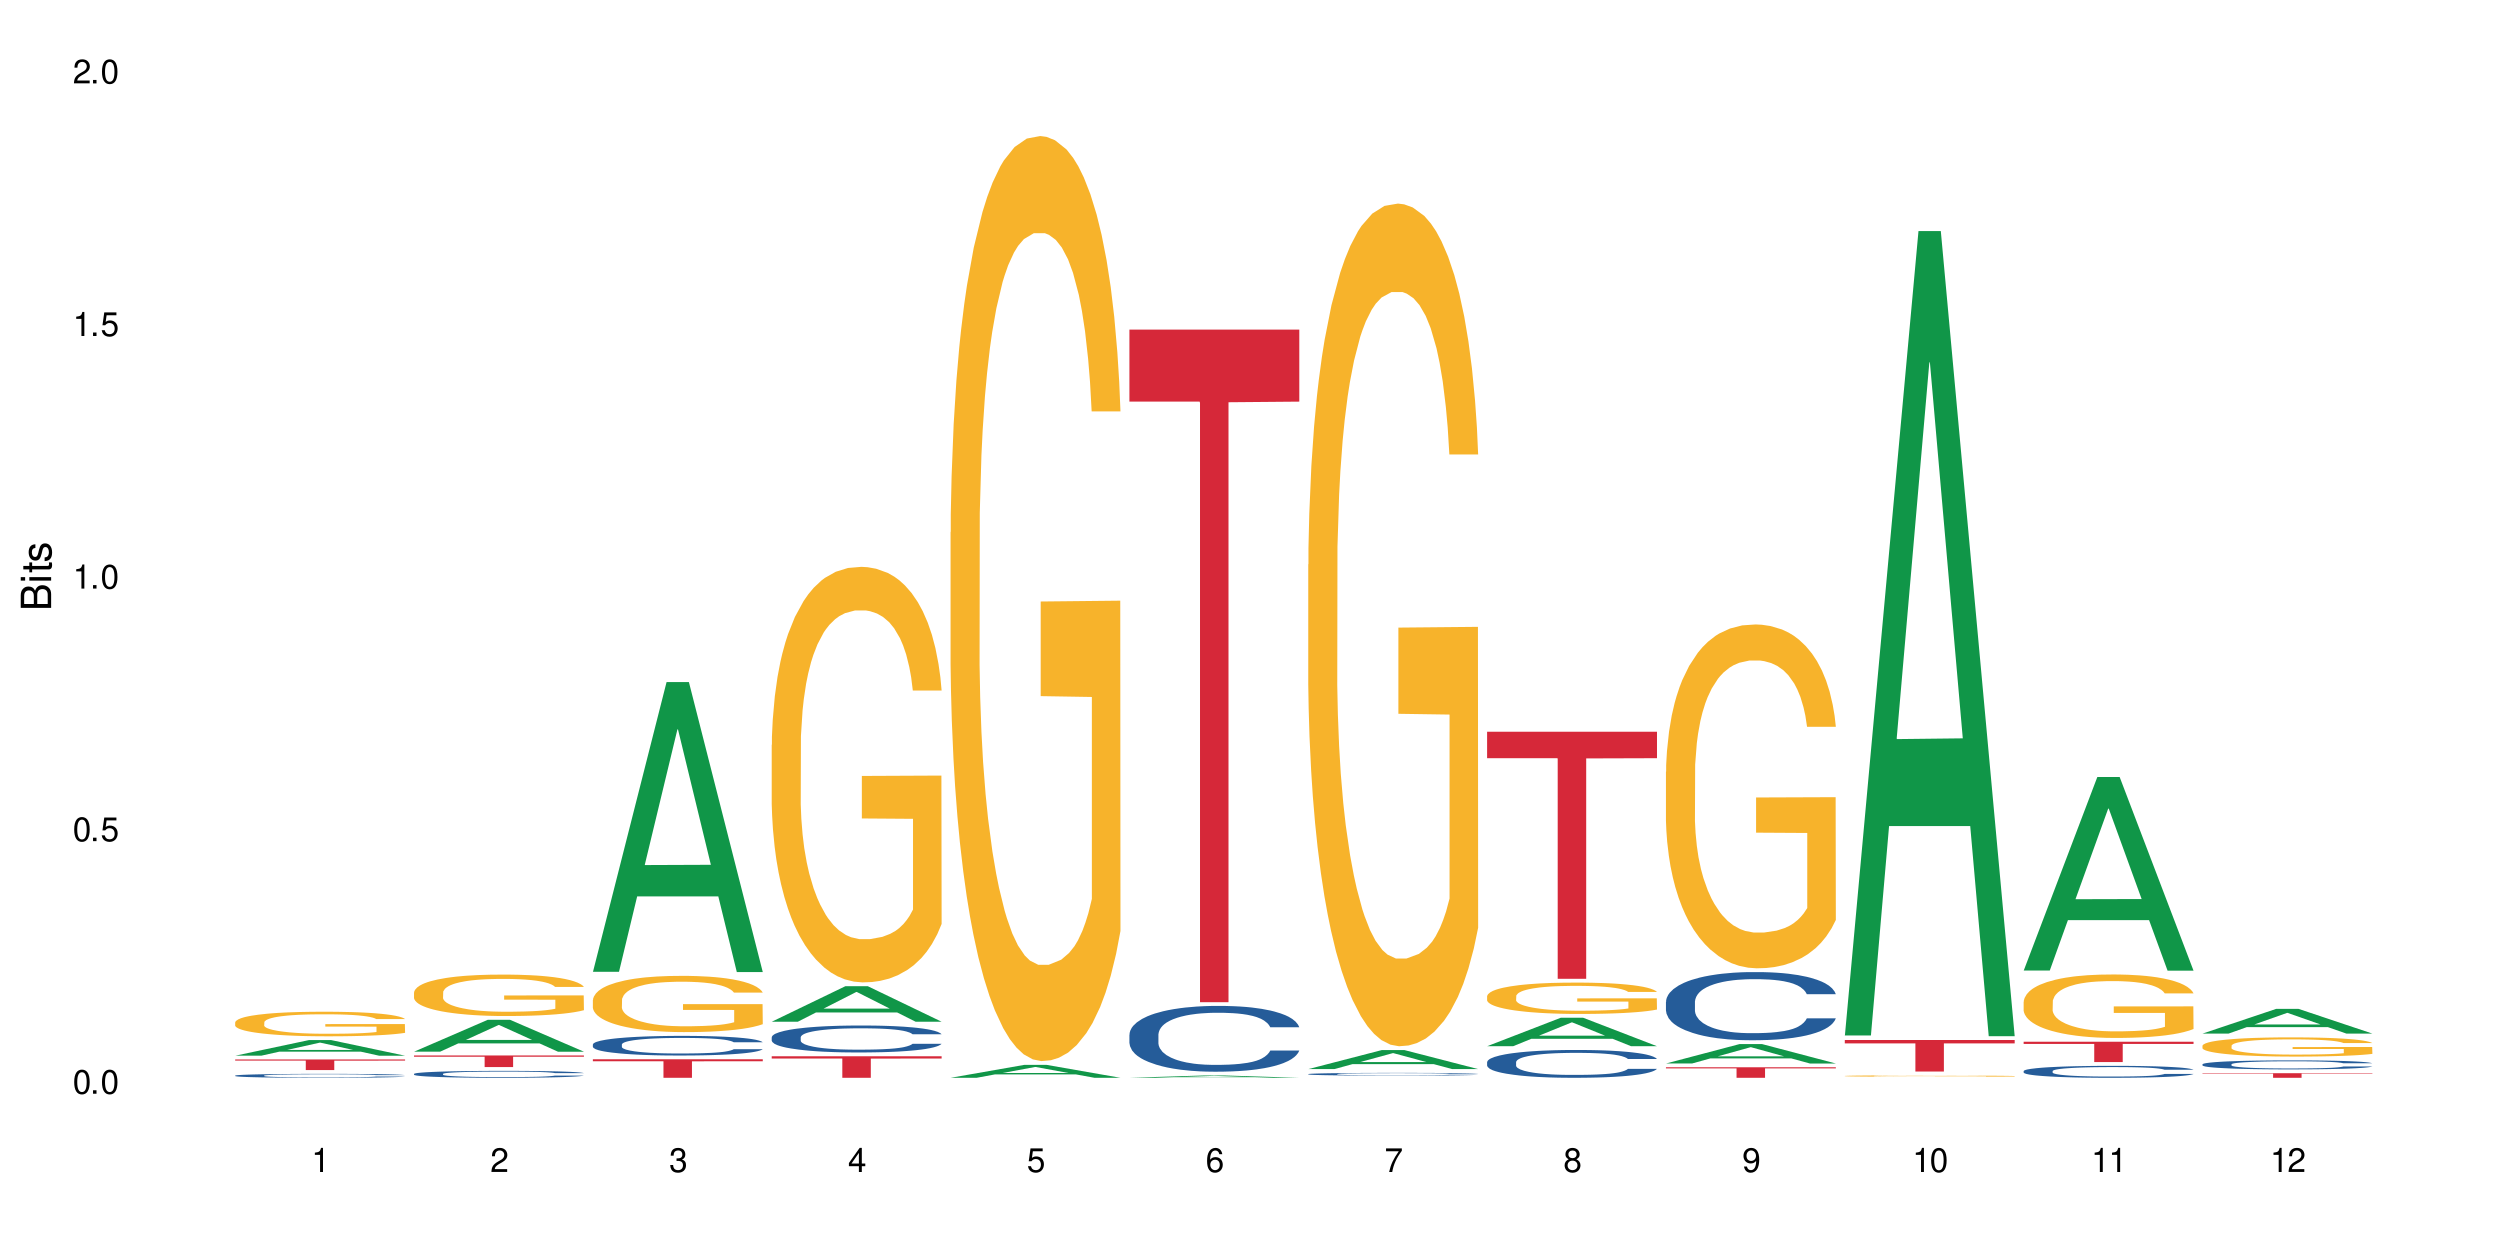 <?xml version="1.0" encoding="UTF-8"?>
<svg xmlns="http://www.w3.org/2000/svg" xmlns:xlink="http://www.w3.org/1999/xlink" width="720" height="360" viewBox="0 0 720 360">
<defs>
<g>
<g id="glyph-0-0">
</g>
<g id="glyph-0-1">
<path d="M 2.641 -6.938 C 2 -6.938 1.422 -6.656 1.078 -6.172 C 0.641 -5.562 0.406 -4.641 0.406 -3.359 C 0.406 -1.016 1.188 0.219 2.641 0.219 C 4.078 0.219 4.859 -1.016 4.859 -3.297 C 4.859 -4.641 4.656 -5.547 4.203 -6.172 C 3.844 -6.656 3.281 -6.938 2.641 -6.938 Z M 2.641 -6.188 C 3.547 -6.188 4 -5.25 4 -3.375 C 4 -1.406 3.562 -0.484 2.625 -0.484 C 1.734 -0.484 1.281 -1.438 1.281 -3.344 C 1.281 -5.25 1.734 -6.188 2.641 -6.188 Z M 2.641 -6.188 "/>
</g>
<g id="glyph-0-2">
<path d="M 1.828 -1 L 0.828 -1 L 0.828 0 L 1.828 0 Z M 1.828 -1 "/>
</g>
<g id="glyph-0-3">
<path d="M 4.562 -6.797 L 1.062 -6.797 L 0.547 -3.094 L 1.328 -3.094 C 1.719 -3.562 2.047 -3.734 2.578 -3.734 C 3.484 -3.734 4.062 -3.109 4.062 -2.094 C 4.062 -1.125 3.484 -0.531 2.578 -0.531 C 1.828 -0.531 1.375 -0.906 1.188 -1.672 L 0.328 -1.672 C 0.453 -1.109 0.547 -0.844 0.75 -0.594 C 1.125 -0.078 1.828 0.219 2.594 0.219 C 3.969 0.219 4.922 -0.781 4.922 -2.219 C 4.922 -3.562 4.031 -4.484 2.719 -4.484 C 2.25 -4.484 1.859 -4.359 1.469 -4.062 L 1.734 -5.969 L 4.562 -5.969 Z M 4.562 -6.797 "/>
</g>
<g id="glyph-0-4">
<path d="M 2.484 -4.938 L 2.484 0 L 3.328 0 L 3.328 -6.938 L 2.766 -6.938 C 2.469 -5.875 2.281 -5.734 0.984 -5.562 L 0.984 -4.938 Z M 2.484 -4.938 "/>
</g>
<g id="glyph-0-5">
<path d="M 4.859 -0.828 L 1.281 -0.828 C 1.359 -1.406 1.672 -1.781 2.5 -2.281 L 3.469 -2.828 C 4.406 -3.344 4.906 -4.062 4.906 -4.906 C 4.906 -5.484 4.672 -6.031 4.266 -6.406 C 3.859 -6.766 3.375 -6.938 2.719 -6.938 C 1.859 -6.938 1.219 -6.625 0.844 -6.031 C 0.609 -5.672 0.5 -5.234 0.484 -4.531 L 1.328 -4.531 C 1.359 -5.016 1.406 -5.281 1.531 -5.516 C 1.75 -5.938 2.188 -6.203 2.703 -6.203 C 3.469 -6.203 4.031 -5.641 4.031 -4.891 C 4.031 -4.344 3.719 -3.859 3.125 -3.516 L 2.234 -3 C 0.812 -2.172 0.406 -1.531 0.328 -0.016 L 4.859 -0.016 Z M 4.859 -0.828 "/>
</g>
<g id="glyph-0-6">
<path d="M 2.125 -3.188 L 2.578 -3.188 C 3.5 -3.188 3.984 -2.766 3.984 -1.922 C 3.984 -1.062 3.469 -0.531 2.594 -0.531 C 1.656 -0.531 1.203 -1 1.156 -2.016 L 0.312 -2.016 C 0.344 -1.453 0.438 -1.094 0.609 -0.781 C 0.953 -0.109 1.625 0.219 2.547 0.219 C 3.953 0.219 4.859 -0.625 4.859 -1.938 C 4.859 -2.828 4.516 -3.297 3.703 -3.594 C 4.344 -3.844 4.656 -4.328 4.656 -5.031 C 4.656 -6.219 3.875 -6.938 2.578 -6.938 C 1.203 -6.938 0.484 -6.172 0.453 -4.703 L 1.297 -4.703 C 1.312 -5.125 1.344 -5.359 1.453 -5.578 C 1.641 -5.969 2.062 -6.203 2.594 -6.203 C 3.344 -6.203 3.797 -5.75 3.797 -5 C 3.797 -4.516 3.609 -4.219 3.25 -4.047 C 3.016 -3.953 2.703 -3.922 2.125 -3.906 Z M 2.125 -3.188 "/>
</g>
<g id="glyph-0-7">
<path d="M 3.141 -1.672 L 3.141 0 L 3.984 0 L 3.984 -1.672 L 4.984 -1.672 L 4.984 -2.438 L 3.984 -2.438 L 3.984 -6.938 L 3.359 -6.938 L 0.266 -2.578 L 0.266 -1.672 Z M 3.141 -2.438 L 1 -2.438 L 3.141 -5.5 Z M 3.141 -2.438 "/>
</g>
<g id="glyph-0-8">
<path d="M 4.781 -5.125 C 4.609 -6.266 3.891 -6.938 2.844 -6.938 C 2.094 -6.938 1.422 -6.578 1.031 -5.953 C 0.594 -5.266 0.406 -4.422 0.406 -3.172 C 0.406 -2 0.578 -1.25 0.984 -0.641 C 1.359 -0.078 1.953 0.219 2.703 0.219 C 3.984 0.219 4.922 -0.75 4.922 -2.094 C 4.922 -3.375 4.062 -4.281 2.844 -4.281 C 2.172 -4.281 1.641 -4.031 1.281 -3.516 C 1.281 -5.234 1.828 -6.188 2.797 -6.188 C 3.391 -6.188 3.797 -5.797 3.938 -5.125 Z M 2.734 -3.531 C 3.547 -3.531 4.062 -2.953 4.062 -2.031 C 4.062 -1.156 3.484 -0.531 2.703 -0.531 C 1.922 -0.531 1.328 -1.188 1.328 -2.078 C 1.328 -2.938 1.906 -3.531 2.734 -3.531 Z M 2.734 -3.531 "/>
</g>
<g id="glyph-0-9">
<path d="M 4.984 -6.797 L 0.438 -6.797 L 0.438 -5.969 L 4.109 -5.969 C 2.5 -3.656 1.828 -2.234 1.328 0 L 2.219 0 C 2.594 -2.172 3.453 -4.047 4.984 -6.094 Z M 4.984 -6.797 "/>
</g>
<g id="glyph-0-10">
<path d="M 3.75 -3.656 C 4.469 -4.094 4.688 -4.438 4.688 -5.078 C 4.688 -6.172 3.844 -6.938 2.641 -6.938 C 1.438 -6.938 0.594 -6.172 0.594 -5.094 C 0.594 -4.438 0.812 -4.094 1.516 -3.656 C 0.734 -3.266 0.359 -2.703 0.359 -1.922 C 0.359 -0.656 1.281 0.219 2.641 0.219 C 3.984 0.219 4.922 -0.656 4.922 -1.922 C 4.922 -2.703 4.531 -3.266 3.75 -3.656 Z M 2.641 -6.188 C 3.359 -6.188 3.812 -5.75 3.812 -5.062 C 3.812 -4.406 3.344 -3.984 2.641 -3.984 C 1.922 -3.984 1.453 -4.406 1.453 -5.078 C 1.453 -5.75 1.922 -6.188 2.641 -6.188 Z M 2.641 -3.266 C 3.484 -3.266 4.062 -2.719 4.062 -1.906 C 4.062 -1.078 3.484 -0.531 2.625 -0.531 C 1.797 -0.531 1.219 -1.094 1.219 -1.906 C 1.219 -2.719 1.781 -3.266 2.641 -3.266 Z M 2.641 -3.266 "/>
</g>
<g id="glyph-0-11">
<path d="M 0.516 -1.578 C 0.672 -0.453 1.406 0.219 2.438 0.219 C 3.188 0.219 3.859 -0.141 4.266 -0.766 C 4.688 -1.453 4.891 -2.297 4.891 -3.547 C 4.891 -4.719 4.703 -5.453 4.312 -6.078 C 3.938 -6.641 3.344 -6.938 2.594 -6.938 C 1.297 -6.938 0.359 -5.969 0.359 -4.625 C 0.359 -3.344 1.234 -2.453 2.453 -2.453 C 3.094 -2.453 3.578 -2.672 4.016 -3.203 C 4 -1.484 3.469 -0.531 2.5 -0.531 C 1.906 -0.531 1.484 -0.906 1.359 -1.578 Z M 2.578 -6.203 C 3.375 -6.203 3.969 -5.531 3.969 -4.641 C 3.969 -3.797 3.391 -3.188 2.547 -3.188 C 1.734 -3.188 1.234 -3.766 1.234 -4.688 C 1.234 -5.562 1.797 -6.203 2.578 -6.203 Z M 2.578 -6.203 "/>
</g>
<g id="glyph-1-0">
</g>
<g id="glyph-1-1">
<path d="M 0 -0.953 L 0 -4.891 C 0 -5.719 -0.234 -6.344 -0.734 -6.797 C -1.188 -7.234 -1.812 -7.469 -2.5 -7.469 C -3.547 -7.469 -4.188 -7 -4.625 -5.875 C -4.984 -6.688 -5.625 -7.094 -6.531 -7.094 C -7.172 -7.094 -7.734 -6.859 -8.141 -6.391 C -8.562 -5.922 -8.75 -5.344 -8.75 -4.5 L -8.75 -0.953 Z M -4.984 -2.062 L -7.766 -2.062 L -7.766 -4.219 C -7.766 -4.844 -7.688 -5.203 -7.453 -5.5 C -7.219 -5.812 -6.859 -5.969 -6.375 -5.969 C -5.891 -5.969 -5.531 -5.812 -5.297 -5.5 C -5.062 -5.203 -4.984 -4.844 -4.984 -4.219 Z M -0.984 -2.062 L -4 -2.062 L -4 -4.781 C -4 -5.766 -3.438 -6.359 -2.484 -6.359 C -1.547 -6.359 -0.984 -5.766 -0.984 -4.781 Z M -0.984 -2.062 "/>
</g>
<g id="glyph-1-2">
<path d="M -6.281 -1.797 L -6.281 -0.797 L 0 -0.797 L 0 -1.797 Z M -8.75 -1.797 L -8.75 -0.797 L -7.484 -0.797 L -7.484 -1.797 Z M -8.75 -1.797 "/>
</g>
<g id="glyph-1-3">
<path d="M -6.281 -3.047 L -6.281 -2.016 L -8.016 -2.016 L -8.016 -1.016 L -6.281 -1.016 L -6.281 -0.172 L -5.469 -0.172 L -5.469 -1.016 L -0.719 -1.016 C -0.078 -1.016 0.281 -1.453 0.281 -2.234 C 0.281 -2.5 0.25 -2.719 0.188 -3.047 L -0.641 -3.047 C -0.609 -2.906 -0.594 -2.766 -0.594 -2.562 C -0.594 -2.141 -0.719 -2.016 -1.156 -2.016 L -5.469 -2.016 L -5.469 -3.047 Z M -6.281 -3.047 "/>
</g>
<g id="glyph-1-4">
<path d="M -4.531 -5.25 C -5.766 -5.25 -6.469 -4.422 -6.469 -2.969 C -6.469 -1.516 -5.719 -0.562 -4.547 -0.562 C -3.562 -0.562 -3.094 -1.062 -2.734 -2.562 L -2.516 -3.484 C -2.344 -4.188 -2.094 -4.469 -1.641 -4.469 C -1.047 -4.469 -0.641 -3.875 -0.641 -3 C -0.641 -2.453 -0.797 -2 -1.062 -1.75 C -1.25 -1.594 -1.422 -1.531 -1.875 -1.469 L -1.875 -0.406 C -0.422 -0.453 0.281 -1.266 0.281 -2.922 C 0.281 -4.5 -0.5 -5.516 -1.719 -5.516 C -2.656 -5.516 -3.172 -4.984 -3.469 -3.734 L -3.703 -2.766 C -3.891 -1.953 -4.156 -1.609 -4.594 -1.609 C -5.188 -1.609 -5.547 -2.125 -5.547 -2.938 C -5.547 -3.75 -5.203 -4.172 -4.531 -4.203 Z M -4.531 -5.25 "/>
</g>
</g>
</defs>
<rect x="-72" y="-36" width="864" height="432" fill="rgb(100%, 100%, 100%)" fill-opacity="1"/>
<path fill-rule="nonzero" fill="rgb(6.275%, 58.824%, 28.235%)" fill-opacity="1" d="M 67.73 304.039 L 67.785 304.035 L 88.957 299.547 L 95.387 299.547 L 116.664 304.047 L 109.188 304.047 L 103.855 302.871 L 80.488 302.871 L 75.258 304.039 L 67.73 304.039 L 82.734 302.387 L 101.711 302.383 L 92.25 300.281 L 92.145 300.277 L 92.039 300.293 L 82.684 302.383 L 82.734 302.387 Z M 67.73 304.039 "/>
<path fill-rule="nonzero" fill="rgb(14.51%, 36.078%, 60%)" fill-opacity="1" d="M 67.73 309.766 L 67.789 309.766 L 67.789 309.738 L 67.969 309.699 L 68.387 309.652 L 68.805 309.617 L 69.879 309.555 L 71.371 309.496 L 72.922 309.449 L 74.055 309.422 L 75.07 309.402 L 77.398 309.363 L 78.891 309.344 L 80.5 309.328 L 82.469 309.309 L 83.902 309.301 L 87.125 309.281 L 89.512 309.273 L 95.359 309.273 L 97.746 309.277 L 99.477 309.281 L 101.387 309.289 L 102.996 309.301 L 105.801 309.32 L 108.309 309.352 L 109.441 309.367 L 111.234 309.398 L 112.605 309.43 L 113.559 309.457 L 114.633 309.496 L 115.59 309.543 L 116.305 309.598 L 116.664 309.641 L 108.309 309.641 L 107.891 309.598 L 107.414 309.566 L 106.52 309.523 L 105.625 309.496 L 104.371 309.465 L 103.238 309.445 L 101.684 309.426 L 100.312 309.414 L 98.879 309.402 L 97.508 309.398 L 94.883 309.391 L 90.707 309.391 L 88.379 309.402 L 87.125 309.406 L 85.336 309.422 L 84.082 309.438 L 82.59 309.457 L 81.574 309.473 L 80.32 309.5 L 79.426 309.523 L 78.414 309.559 L 77.816 309.586 L 77.277 309.613 L 76.801 309.648 L 76.441 309.684 L 76.203 309.723 L 76.086 309.762 L 76.086 309.922 L 76.203 309.957 L 76.504 310.004 L 77.277 310.066 L 78.414 310.121 L 79.727 310.164 L 80.977 310.195 L 81.695 310.211 L 82.648 310.227 L 84.141 310.246 L 86.289 310.27 L 87.543 310.277 L 89.453 310.285 L 91.422 310.289 L 94.047 310.289 L 96.375 310.285 L 97.926 310.281 L 99.535 310.27 L 101.746 310.254 L 103.117 310.238 L 104.312 310.219 L 105.207 310.199 L 105.801 310.18 L 106.699 310.148 L 107.414 310.113 L 107.949 310.078 L 108.309 310.043 L 116.664 310.043 L 116.305 310.082 L 115.77 310.125 L 115.23 310.152 L 114.395 310.191 L 113.441 310.223 L 112.066 310.258 L 110.934 310.281 L 109.441 310.309 L 108.07 310.328 L 106.578 310.348 L 104.371 310.367 L 102.938 310.379 L 101.387 310.387 L 99.535 310.395 L 97.211 310.402 L 94.703 310.406 L 89.871 310.406 L 88.02 310.402 L 85.574 310.391 L 82.531 310.371 L 80.32 310.352 L 78.59 310.332 L 77.102 310.312 L 75.43 310.285 L 73.281 310.238 L 71.969 310.203 L 71.074 310.176 L 70.059 310.133 L 69.344 310.098 L 68.508 310.039 L 67.91 309.965 L 67.73 309.91 Z M 67.73 309.766 "/>
<path fill-rule="nonzero" fill="rgb(96.863%, 70.196%, 16.863%)" fill-opacity="1" d="M 67.73 294.41 L 67.789 294.402 L 67.789 294.273 L 68.031 293.984 L 68.625 293.582 L 69.402 293.25 L 70.238 292.992 L 70.773 292.855 L 71.668 292.664 L 72.445 292.52 L 74.414 292.23 L 76.922 291.957 L 78.293 291.84 L 79.844 291.73 L 82.051 291.609 L 83.066 291.562 L 86.172 291.461 L 89.691 291.395 L 93.57 291.375 L 95.359 291.383 L 97.805 291.41 L 101.148 291.48 L 103.059 291.543 L 104.551 291.609 L 106.102 291.691 L 108.012 291.82 L 109.801 291.977 L 111.234 292.133 L 112.664 292.328 L 113.859 292.535 L 114.871 292.762 L 115.77 293.031 L 116.305 293.258 L 116.664 293.484 L 108.367 293.484 L 107.891 293.258 L 107.355 293.082 L 106.461 292.871 L 105.562 292.715 L 104.668 292.594 L 102.996 292.422 L 101.566 292.32 L 99.777 292.23 L 98.047 292.172 L 96.074 292.133 L 94.883 292.121 L 91.719 292.121 L 88.855 292.164 L 87.184 292.219 L 85.992 292.27 L 84.32 292.367 L 83.305 292.441 L 82.707 292.496 L 80.918 292.695 L 79.727 292.875 L 79.07 293 L 78.234 293.195 L 77.637 293.367 L 76.98 293.629 L 76.621 293.82 L 76.145 294.262 L 76.086 295.426 L 76.266 295.672 L 76.621 295.938 L 77.102 296.168 L 77.816 296.414 L 78.531 296.602 L 79.785 296.855 L 80.859 297.023 L 81.695 297.133 L 83.305 297.309 L 83.961 297.367 L 85.512 297.48 L 87.125 297.574 L 89.094 297.648 L 90.586 297.688 L 92.973 297.723 L 96.016 297.723 L 99.598 297.684 L 101.863 297.633 L 103.414 297.578 L 104.43 297.535 L 105.684 297.461 L 106.578 297.398 L 107.414 297.328 L 108.43 297.219 L 108.43 295.672 L 93.688 295.664 L 93.688 294.941 L 116.602 294.934 L 116.664 297.461 L 115.41 297.637 L 113.859 297.805 L 112.367 297.934 L 110.816 298.047 L 108.605 298.168 L 106.816 298.246 L 104.07 298.336 L 101.566 298.395 L 98.941 298.434 L 96.613 298.453 L 93.867 298.457 L 91.422 298.445 L 88.797 298.406 L 86.707 298.355 L 84.797 298.289 L 82.887 298.207 L 80.5 298.07 L 78.949 297.961 L 77.34 297.824 L 75.727 297.664 L 74.297 297.488 L 73.34 297.352 L 72.387 297.199 L 71.371 297.004 L 70.418 296.785 L 69.699 296.582 L 69.043 296.355 L 68.566 296.145 L 68.09 295.852 L 67.852 295.621 L 67.73 295.418 Z M 67.73 294.41 "/>
<path fill-rule="nonzero" fill="rgb(83.922%, 15.686%, 22.353%)" fill-opacity="1" d="M 67.73 305.133 L 116.664 305.133 L 116.664 305.461 L 96.27 305.465 L 96.27 308.184 L 88.066 308.184 L 88.066 305.465 L 87.945 305.461 L 67.73 305.461 Z M 67.73 305.133 "/>
<path fill-rule="nonzero" fill="rgb(6.275%, 58.824%, 28.235%)" fill-opacity="1" d="M 119.238 302.883 L 119.289 302.871 L 140.465 293.707 L 146.895 293.707 L 168.172 302.891 L 160.695 302.891 L 155.363 300.492 L 131.996 300.492 L 126.766 302.883 L 119.238 302.883 L 134.242 299.5 L 153.219 299.492 L 143.758 295.207 L 143.652 295.199 L 143.547 295.223 L 134.191 299.492 L 134.242 299.5 Z M 119.238 302.883 "/>
<path fill-rule="nonzero" fill="rgb(14.51%, 36.078%, 60%)" fill-opacity="1" d="M 119.238 309.281 L 119.297 309.277 L 119.297 309.234 L 119.477 309.164 L 119.895 309.078 L 120.312 309.016 L 121.387 308.91 L 122.879 308.805 L 124.43 308.727 L 125.562 308.68 L 126.578 308.641 L 128.906 308.574 L 130.398 308.539 L 132.008 308.508 L 133.977 308.477 L 135.41 308.461 L 138.633 308.43 L 141.02 308.418 L 142.871 308.41 L 146.867 308.41 L 149.254 308.418 L 150.984 308.43 L 152.895 308.441 L 154.504 308.461 L 157.309 308.5 L 159.816 308.551 L 160.949 308.578 L 162.742 308.637 L 164.113 308.691 L 165.066 308.738 L 166.141 308.805 L 167.098 308.887 L 167.812 308.98 L 168.172 309.059 L 159.816 309.059 L 159.398 308.984 L 158.922 308.93 L 158.027 308.855 L 157.133 308.801 L 155.879 308.75 L 154.746 308.715 L 153.191 308.68 L 151.82 308.656 L 150.387 308.641 L 149.016 308.629 L 146.391 308.621 L 143.348 308.621 L 142.211 308.625 L 139.887 308.637 L 138.633 308.652 L 136.844 308.676 L 135.59 308.699 L 134.098 308.734 L 133.082 308.766 L 131.828 308.816 L 130.934 308.855 L 129.922 308.918 L 129.324 308.961 L 128.785 309.012 L 128.309 309.074 L 127.949 309.137 L 127.711 309.203 L 127.594 309.27 L 127.594 309.555 L 127.711 309.617 L 128.012 309.695 L 128.785 309.809 L 129.922 309.902 L 131.234 309.98 L 132.484 310.035 L 133.203 310.059 L 134.156 310.09 L 135.648 310.125 L 137.797 310.164 L 139.051 310.176 L 140.961 310.191 L 142.93 310.199 L 145.555 310.199 L 147.883 310.191 L 149.434 310.184 L 151.043 310.168 L 153.254 310.137 L 154.625 310.109 L 155.816 310.074 L 156.715 310.039 L 157.309 310.008 L 158.207 309.953 L 158.922 309.891 L 159.457 309.828 L 159.816 309.766 L 168.172 309.766 L 167.812 309.84 L 167.277 309.91 L 166.738 309.961 L 165.902 310.027 L 164.949 310.082 L 163.574 310.145 L 162.441 310.188 L 160.949 310.234 L 159.578 310.27 L 158.086 310.301 L 155.879 310.336 L 154.445 310.355 L 152.895 310.371 L 151.043 310.387 L 148.719 310.398 L 146.211 310.406 L 143.883 310.406 L 141.379 310.402 L 139.527 310.395 L 137.082 310.379 L 134.039 310.348 L 131.828 310.312 L 130.098 310.277 L 128.605 310.242 L 126.938 310.191 L 124.789 310.113 L 123.477 310.051 L 122.582 310 L 121.566 309.926 L 120.852 309.863 L 120.016 309.762 L 119.418 309.633 L 119.238 309.531 Z M 119.238 309.281 "/>
<path fill-rule="nonzero" fill="rgb(96.863%, 70.196%, 16.863%)" fill-opacity="1" d="M 119.238 285.793 L 119.297 285.781 L 119.297 285.562 L 119.535 285.074 L 120.133 284.398 L 120.91 283.84 L 121.746 283.406 L 122.281 283.176 L 123.176 282.848 L 123.953 282.609 L 125.922 282.117 L 128.43 281.66 L 129.801 281.465 L 131.352 281.277 L 133.559 281.07 L 134.574 280.996 L 137.676 280.82 L 141.199 280.711 L 145.078 280.68 L 146.867 280.691 L 149.312 280.734 L 152.656 280.855 L 154.566 280.961 L 156.059 281.07 L 157.609 281.215 L 159.52 281.43 L 161.309 281.691 L 162.742 281.953 L 164.172 282.281 L 165.367 282.633 L 166.379 283.012 L 167.277 283.469 L 167.812 283.852 L 168.172 284.234 L 159.875 284.234 L 159.398 283.852 L 158.863 283.559 L 157.965 283.199 L 157.07 282.938 L 156.176 282.73 L 154.504 282.445 L 153.074 282.27 L 151.281 282.117 L 149.551 282.02 L 147.582 281.953 L 146.391 281.934 L 143.227 281.934 L 140.363 282.008 L 138.691 282.098 L 137.5 282.184 L 135.828 282.348 L 134.812 282.477 L 134.215 282.566 L 132.426 282.902 L 131.234 283.207 L 130.578 283.414 L 129.742 283.742 L 129.145 284.039 L 128.488 284.473 L 128.129 284.801 L 127.652 285.543 L 127.594 287.504 L 127.773 287.918 L 128.129 288.367 L 128.605 288.758 L 129.324 289.172 L 130.039 289.488 L 131.293 289.914 L 132.367 290.199 L 133.203 290.383 L 134.812 290.676 L 135.469 290.773 L 137.02 290.973 L 138.633 291.125 L 140.602 291.254 L 142.094 291.32 L 144.48 291.375 L 147.523 291.375 L 151.105 291.309 L 153.371 291.223 L 154.922 291.137 L 155.938 291.059 L 157.191 290.938 L 158.086 290.828 L 158.922 290.711 L 159.938 290.523 L 159.938 287.918 L 145.195 287.906 L 145.195 286.688 L 168.109 286.676 L 168.172 290.938 L 166.918 291.234 L 165.367 291.516 L 163.875 291.734 L 162.324 291.918 L 160.113 292.129 L 158.324 292.258 L 155.578 292.41 L 153.074 292.508 L 150.449 292.574 L 148.121 292.605 L 145.375 292.617 L 142.93 292.598 L 140.305 292.531 L 138.215 292.441 L 136.305 292.336 L 134.395 292.191 L 132.008 291.965 L 130.457 291.777 L 128.848 291.551 L 127.234 291.277 L 125.801 290.98 L 124.848 290.754 L 123.895 290.492 L 122.879 290.164 L 121.926 289.793 L 121.207 289.457 L 120.551 289.074 L 120.074 288.715 L 119.598 288.223 L 119.359 287.832 L 119.238 287.492 Z M 119.238 285.793 "/>
<path fill-rule="nonzero" fill="rgb(83.922%, 15.686%, 22.353%)" fill-opacity="1" d="M 119.238 303.98 L 168.172 303.98 L 168.172 304.336 L 147.777 304.34 L 147.777 307.324 L 139.574 307.324 L 139.574 304.344 L 139.453 304.336 L 119.238 304.336 Z M 119.238 303.98 "/>
<path fill-rule="nonzero" fill="rgb(6.275%, 58.824%, 28.235%)" fill-opacity="1" d="M 170.746 279.879 L 170.797 279.801 L 191.973 196.434 L 198.402 196.434 L 219.68 279.957 L 212.203 279.957 L 206.871 258.156 L 183.504 258.156 L 178.273 279.879 L 170.746 279.879 L 185.75 249.137 L 204.727 249.059 L 195.266 210.082 L 195.16 210.004 L 195.055 210.238 L 185.699 249.059 L 185.75 249.137 Z M 170.746 279.879 "/>
<path fill-rule="nonzero" fill="rgb(14.51%, 36.078%, 60%)" fill-opacity="1" d="M 170.746 300.797 L 170.805 300.793 L 170.805 300.668 L 170.984 300.473 L 171.402 300.223 L 171.82 300.055 L 172.895 299.746 L 174.387 299.453 L 175.938 299.227 L 177.07 299.09 L 178.086 298.988 L 180.414 298.797 L 181.906 298.699 L 183.516 298.609 L 185.484 298.523 L 186.918 298.473 L 190.141 298.391 L 192.527 298.352 L 194.375 298.336 L 198.375 298.336 L 200.762 298.359 L 202.492 298.383 L 204.402 298.426 L 206.012 298.473 L 208.816 298.586 L 211.324 298.73 L 212.457 298.812 L 214.25 298.973 L 215.621 299.129 L 216.574 299.262 L 217.648 299.453 L 218.605 299.688 L 219.32 299.949 L 219.68 300.172 L 211.324 300.172 L 210.906 299.965 L 210.43 299.805 L 209.535 299.594 L 208.641 299.441 L 207.387 299.293 L 206.25 299.195 L 204.699 299.098 L 203.328 299.035 L 201.895 298.988 L 200.523 298.957 L 197.898 298.926 L 194.855 298.926 L 193.719 298.938 L 191.395 298.977 L 190.141 299.016 L 188.352 299.086 L 187.098 299.152 L 185.605 299.258 L 184.59 299.344 L 183.336 299.48 L 182.441 299.598 L 181.426 299.77 L 180.832 299.898 L 180.293 300.043 L 179.816 300.215 L 179.457 300.395 L 179.219 300.586 L 179.102 300.77 L 179.102 301.57 L 179.219 301.758 L 179.52 301.977 L 180.293 302.289 L 181.426 302.562 L 182.742 302.781 L 183.992 302.938 L 184.711 303.008 L 185.664 303.09 L 187.156 303.195 L 189.305 303.297 L 190.559 303.34 L 192.469 303.379 L 194.438 303.402 L 197.062 303.402 L 199.391 303.379 L 200.941 303.355 L 202.551 303.312 L 204.762 303.227 L 206.133 303.145 L 207.324 303.043 L 208.223 302.945 L 208.816 302.863 L 209.711 302.703 L 210.43 302.527 L 210.965 302.348 L 211.324 302.172 L 219.68 302.172 L 219.32 302.379 L 218.785 302.578 L 218.246 302.73 L 217.41 302.91 L 216.457 303.07 L 215.082 303.25 L 213.949 303.371 L 212.457 303.5 L 211.086 303.598 L 209.594 303.688 L 207.387 303.789 L 205.953 303.84 L 204.402 303.887 L 202.551 303.93 L 200.227 303.965 L 197.719 303.984 L 195.391 303.992 L 192.887 303.98 L 191.035 303.961 L 188.59 303.914 L 185.547 303.82 L 183.336 303.723 L 181.605 303.625 L 180.113 303.52 L 178.445 303.379 L 176.297 303.152 L 174.984 302.977 L 174.086 302.832 L 173.074 302.633 L 172.355 302.449 L 171.523 302.16 L 170.926 301.793 L 170.746 301.512 Z M 170.746 300.797 "/>
<path fill-rule="nonzero" fill="rgb(96.863%, 70.196%, 16.863%)" fill-opacity="1" d="M 170.746 287.984 L 170.805 287.969 L 170.805 287.676 L 171.043 287.008 L 171.641 286.09 L 172.418 285.336 L 173.254 284.746 L 173.789 284.434 L 174.684 283.988 L 175.461 283.664 L 177.43 283 L 179.938 282.379 L 181.309 282.109 L 182.859 281.859 L 185.066 281.578 L 186.082 281.473 L 189.184 281.238 L 192.707 281.09 L 196.586 281.047 L 198.375 281.059 L 200.82 281.121 L 204.164 281.281 L 206.074 281.43 L 207.566 281.578 L 209.117 281.77 L 211.027 282.066 L 212.816 282.422 L 214.25 282.777 L 215.68 283.219 L 216.875 283.695 L 217.887 284.211 L 218.785 284.832 L 219.32 285.352 L 219.68 285.871 L 211.383 285.871 L 210.906 285.352 L 210.371 284.953 L 209.473 284.465 L 208.578 284.109 L 207.684 283.828 L 206.012 283.441 L 204.582 283.207 L 202.789 283 L 201.059 282.867 L 199.09 282.777 L 197.898 282.746 L 194.734 282.746 L 191.871 282.852 L 190.199 282.969 L 189.008 283.086 L 187.336 283.309 L 186.32 283.488 L 185.723 283.605 L 183.934 284.062 L 182.742 284.477 L 182.086 284.758 L 181.25 285.203 L 180.652 285.602 L 179.996 286.195 L 179.637 286.637 L 179.16 287.645 L 179.102 290.309 L 179.281 290.871 L 179.637 291.477 L 180.113 292.012 L 180.832 292.57 L 181.547 293 L 182.801 293.578 L 183.875 293.965 L 184.711 294.215 L 186.32 294.613 L 186.977 294.746 L 188.527 295.012 L 190.141 295.223 L 192.109 295.398 L 193.602 295.488 L 195.988 295.562 L 199.031 295.562 L 202.613 295.473 L 204.879 295.355 L 206.43 295.234 L 207.445 295.133 L 208.699 294.969 L 209.594 294.82 L 210.43 294.66 L 211.445 294.406 L 211.445 290.871 L 196.703 290.855 L 196.703 289.199 L 219.617 289.184 L 219.68 294.969 L 218.426 295.367 L 216.875 295.754 L 215.383 296.051 L 213.832 296.301 L 211.621 296.582 L 209.832 296.758 L 207.086 296.965 L 204.582 297.102 L 201.957 297.188 L 199.629 297.234 L 196.883 297.246 L 194.438 297.219 L 191.812 297.129 L 189.723 297.012 L 187.812 296.863 L 185.902 296.672 L 183.516 296.359 L 181.965 296.109 L 180.355 295.797 L 178.742 295.43 L 177.309 295.027 L 176.355 294.719 L 175.402 294.363 L 174.387 293.918 L 173.43 293.414 L 172.715 292.957 L 172.059 292.438 L 171.582 291.949 L 171.105 291.285 L 170.867 290.754 L 170.746 290.293 Z M 170.746 287.984 "/>
<path fill-rule="nonzero" fill="rgb(83.922%, 15.686%, 22.353%)" fill-opacity="1" d="M 170.746 305.078 L 219.68 305.078 L 219.68 305.648 L 199.285 305.656 L 199.285 310.406 L 191.078 310.406 L 191.078 305.66 L 190.961 305.648 L 170.746 305.648 Z M 170.746 305.078 "/>
<path fill-rule="nonzero" fill="rgb(6.275%, 58.824%, 28.235%)" fill-opacity="1" d="M 222.254 294.254 L 222.305 294.242 L 243.48 284.02 L 249.91 284.02 L 271.188 294.262 L 263.711 294.262 L 258.379 291.59 L 235.008 291.59 L 229.781 294.254 L 222.254 294.254 L 237.258 290.484 L 256.234 290.473 L 246.773 285.695 L 246.668 285.684 L 246.562 285.711 L 237.207 290.473 L 237.258 290.484 Z M 222.254 294.254 "/>
<path fill-rule="nonzero" fill="rgb(14.51%, 36.078%, 60%)" fill-opacity="1" d="M 222.254 298.727 L 222.312 298.723 L 222.312 298.551 L 222.492 298.281 L 222.91 297.941 L 223.328 297.707 L 224.402 297.289 L 225.895 296.883 L 227.445 296.57 L 228.578 296.387 L 229.594 296.246 L 231.922 295.984 L 233.414 295.848 L 235.023 295.727 L 236.992 295.605 L 238.426 295.535 L 241.648 295.422 L 244.035 295.375 L 245.883 295.352 L 249.883 295.352 L 252.27 295.379 L 254 295.414 L 255.91 295.473 L 257.52 295.535 L 260.324 295.691 L 262.832 295.891 L 263.965 296.004 L 265.754 296.223 L 267.129 296.438 L 268.082 296.621 L 269.156 296.883 L 270.113 297.203 L 270.828 297.566 L 271.188 297.871 L 262.832 297.871 L 262.414 297.586 L 261.938 297.367 L 261.043 297.074 L 260.145 296.871 L 258.895 296.664 L 257.758 296.531 L 256.207 296.395 L 254.836 296.309 L 253.402 296.246 L 252.031 296.203 L 249.406 296.16 L 246.363 296.16 L 245.227 296.176 L 242.902 296.23 L 241.648 296.281 L 239.855 296.379 L 238.605 296.473 L 237.113 296.613 L 236.098 296.734 L 234.844 296.918 L 233.949 297.082 L 232.934 297.316 L 232.34 297.492 L 231.801 297.691 L 231.324 297.926 L 230.965 298.176 L 230.727 298.438 L 230.609 298.691 L 230.609 299.793 L 230.727 300.047 L 231.027 300.344 L 231.801 300.777 L 232.934 301.152 L 234.25 301.453 L 235.5 301.664 L 236.219 301.762 L 237.172 301.879 L 238.664 302.02 L 240.812 302.16 L 242.066 302.219 L 243.977 302.273 L 245.945 302.301 L 248.57 302.301 L 250.898 302.273 L 252.449 302.238 L 254.059 302.184 L 256.266 302.062 L 257.641 301.949 L 258.832 301.812 L 259.73 301.68 L 260.324 301.566 L 261.219 301.344 L 261.938 301.105 L 262.473 300.855 L 262.832 300.613 L 271.188 300.613 L 270.828 300.898 L 270.289 301.176 L 269.754 301.379 L 268.918 301.629 L 267.965 301.848 L 266.59 302.098 L 265.457 302.262 L 263.965 302.438 L 262.594 302.57 L 261.102 302.691 L 258.895 302.836 L 257.461 302.906 L 255.91 302.969 L 254.059 303.027 L 251.73 303.074 L 249.227 303.105 L 246.898 303.109 L 244.391 303.098 L 242.543 303.07 L 240.098 303.004 L 237.051 302.879 L 234.844 302.742 L 233.113 302.609 L 231.621 302.465 L 229.953 302.273 L 227.805 301.961 L 226.492 301.723 L 225.594 301.523 L 224.582 301.246 L 223.863 300.996 L 223.031 300.602 L 222.434 300.098 L 222.254 299.707 Z M 222.254 298.727 "/>
<path fill-rule="nonzero" fill="rgb(96.863%, 70.196%, 16.863%)" fill-opacity="1" d="M 222.254 214.512 L 222.312 214.402 L 222.312 212.215 L 222.551 207.297 L 223.148 200.52 L 223.926 194.945 L 224.762 190.574 L 225.297 188.277 L 226.191 185 L 226.969 182.594 L 228.938 177.676 L 231.445 173.086 L 232.816 171.117 L 234.367 169.262 L 236.574 167.184 L 237.59 166.418 L 240.691 164.668 L 244.215 163.578 L 248.094 163.25 L 249.883 163.359 L 252.328 163.797 L 255.672 164.996 L 257.582 166.09 L 259.07 167.184 L 260.625 168.605 L 262.535 170.789 L 264.324 173.414 L 265.754 176.035 L 267.188 179.316 L 268.383 182.812 L 269.395 186.641 L 270.289 191.23 L 270.828 195.055 L 271.188 198.879 L 262.891 198.879 L 262.414 195.055 L 261.875 192.105 L 260.98 188.496 L 260.086 185.875 L 259.191 183.797 L 257.52 180.957 L 256.09 179.207 L 254.297 177.676 L 252.566 176.691 L 250.598 176.035 L 249.406 175.816 L 246.242 175.816 L 243.379 176.582 L 241.707 177.457 L 240.516 178.332 L 238.844 179.973 L 237.828 181.281 L 237.23 182.156 L 235.441 185.547 L 234.25 188.605 L 233.59 190.684 L 232.758 193.961 L 232.16 196.914 L 231.504 201.285 L 231.145 204.562 L 230.668 211.996 L 230.609 231.668 L 230.785 235.824 L 231.145 240.305 L 231.621 244.238 L 232.34 248.391 L 233.055 251.562 L 234.309 255.824 L 235.383 258.668 L 236.219 260.523 L 237.828 263.477 L 238.484 264.461 L 240.035 266.426 L 241.648 267.957 L 243.617 269.27 L 245.109 269.926 L 247.496 270.473 L 250.539 270.473 L 254.121 269.816 L 256.387 268.941 L 257.938 268.066 L 258.953 267.301 L 260.207 266.098 L 261.102 265.004 L 261.938 263.805 L 262.949 261.945 L 262.949 235.824 L 248.211 235.715 L 248.211 223.473 L 271.125 223.363 L 271.188 266.098 L 269.934 269.051 L 268.383 271.891 L 266.891 274.078 L 265.34 275.938 L 263.129 278.012 L 261.34 279.324 L 258.594 280.855 L 256.09 281.836 L 253.465 282.492 L 251.137 282.82 L 248.391 282.93 L 245.945 282.711 L 243.32 282.055 L 241.23 281.184 L 239.32 280.09 L 237.41 278.668 L 235.023 276.371 L 233.473 274.516 L 231.859 272.219 L 230.25 269.488 L 228.816 266.535 L 227.863 264.242 L 226.91 261.617 L 225.895 258.34 L 224.938 254.621 L 224.223 251.234 L 223.566 247.41 L 223.09 243.801 L 222.613 238.883 L 222.375 234.949 L 222.254 231.559 Z M 222.254 214.512 "/>
<path fill-rule="nonzero" fill="rgb(83.922%, 15.686%, 22.353%)" fill-opacity="1" d="M 222.254 304.199 L 271.188 304.199 L 271.188 304.863 L 250.793 304.871 L 250.793 310.406 L 242.586 310.406 L 242.586 304.875 L 242.469 304.863 L 222.254 304.863 Z M 222.254 304.199 "/>
<path fill-rule="nonzero" fill="rgb(6.275%, 58.824%, 28.235%)" fill-opacity="1" d="M 273.762 310.402 L 273.812 310.398 L 294.984 306.684 L 301.418 306.684 L 322.695 310.406 L 315.219 310.406 L 309.887 309.434 L 286.516 309.434 L 281.289 310.402 L 273.762 310.402 L 288.766 309.031 L 307.742 309.027 L 298.281 307.293 L 298.176 307.289 L 298.07 307.297 L 288.711 309.027 L 288.766 309.031 Z M 273.762 310.402 "/>
<path fill-rule="nonzero" fill="rgb(96.863%, 70.196%, 16.863%)" fill-opacity="1" d="M 273.762 153.285 L 273.82 153.043 L 273.82 148.176 L 274.059 137.227 L 274.656 122.141 L 275.434 109.734 L 276.27 100 L 276.805 94.891 L 277.699 87.594 L 278.477 82.242 L 280.445 71.293 L 282.949 61.074 L 284.324 56.695 L 285.875 52.559 L 288.082 47.934 L 289.098 46.23 L 292.199 42.34 L 295.723 39.906 L 299.602 39.176 L 301.391 39.418 L 303.836 40.391 L 307.18 43.07 L 309.09 45.5 L 310.578 47.934 L 312.133 51.098 L 314.039 55.965 L 315.832 61.805 L 317.262 67.641 L 318.695 74.941 L 319.891 82.727 L 320.902 91.242 L 321.797 101.461 L 322.336 109.977 L 322.695 118.492 L 314.398 118.492 L 313.922 109.977 L 313.383 103.406 L 312.488 95.379 L 311.594 89.539 L 310.699 84.918 L 309.027 78.59 L 307.598 74.699 L 305.805 71.293 L 304.074 69.102 L 302.105 67.641 L 300.914 67.156 L 297.75 67.156 L 294.887 68.859 L 293.215 70.805 L 292.02 72.75 L 290.352 76.402 L 289.336 79.32 L 288.738 81.266 L 286.949 88.809 L 285.754 95.621 L 285.098 100.246 L 284.266 107.543 L 283.668 114.113 L 283.012 123.844 L 282.652 131.145 L 282.176 147.688 L 282.117 191.484 L 282.293 200.73 L 282.652 210.703 L 283.129 219.465 L 283.848 228.711 L 284.562 235.766 L 285.816 245.254 L 286.891 251.578 L 287.727 255.715 L 289.336 262.285 L 289.992 264.477 L 291.543 268.855 L 293.156 272.262 L 295.125 275.18 L 296.617 276.641 L 299.004 277.855 L 302.047 277.855 L 305.625 276.398 L 307.895 274.449 L 309.445 272.504 L 310.461 270.801 L 311.715 268.125 L 312.609 265.691 L 313.445 263.016 L 314.457 258.879 L 314.457 200.73 L 299.719 200.484 L 299.719 173.234 L 322.633 172.992 L 322.695 268.125 L 321.441 274.695 L 319.891 281.02 L 318.398 285.887 L 316.844 290.023 L 314.637 294.645 L 312.848 297.562 L 310.102 300.969 L 307.598 303.16 L 304.969 304.621 L 302.645 305.352 L 299.898 305.594 L 297.453 305.105 L 294.824 303.648 L 292.738 301.699 L 290.828 299.266 L 288.918 296.105 L 286.531 290.996 L 284.98 286.859 L 283.367 281.75 L 281.758 275.668 L 280.324 269.098 L 279.371 263.988 L 278.414 258.148 L 277.402 250.852 L 276.445 242.578 L 275.73 235.035 L 275.074 226.52 L 274.598 218.492 L 274.121 207.543 L 273.879 198.781 L 273.762 191.242 Z M 273.762 153.285 "/>
<path fill-rule="nonzero" fill="rgb(6.275%, 58.824%, 28.235%)" fill-opacity="1" d="M 325.27 310.406 L 325.32 310.406 L 346.492 309.742 L 352.926 309.742 L 374.199 310.406 L 366.727 310.406 L 361.395 310.234 L 338.023 310.234 L 332.797 310.406 L 325.27 310.406 L 340.273 310.164 L 359.25 310.16 L 349.789 309.852 L 349.578 309.852 L 340.219 310.16 L 340.273 310.164 Z M 325.27 310.406 "/>
<path fill-rule="nonzero" fill="rgb(14.51%, 36.078%, 60%)" fill-opacity="1" d="M 325.27 297.957 L 325.328 297.938 L 325.328 297.523 L 325.508 296.863 L 325.926 296.035 L 326.344 295.461 L 327.418 294.441 L 328.91 293.453 L 330.461 292.691 L 331.594 292.242 L 332.609 291.895 L 334.938 291.254 L 336.43 290.926 L 338.039 290.633 L 340.008 290.34 L 341.441 290.164 L 344.664 289.887 L 347.051 289.766 L 348.898 289.715 L 352.898 289.715 L 355.285 289.785 L 357.016 289.871 L 358.926 290.008 L 360.535 290.164 L 363.34 290.547 L 365.848 291.031 L 366.98 291.309 L 368.77 291.844 L 370.145 292.363 L 371.098 292.812 L 372.172 293.453 L 373.129 294.234 L 373.844 295.117 L 374.199 295.859 L 365.848 295.859 L 365.43 295.168 L 364.953 294.633 L 364.055 293.922 L 363.16 293.418 L 361.91 292.918 L 360.773 292.59 L 359.223 292.258 L 357.852 292.051 L 356.418 291.895 L 355.047 291.793 L 352.422 291.688 L 349.379 291.688 L 348.242 291.723 L 345.914 291.863 L 344.664 291.984 L 342.871 292.227 L 341.621 292.449 L 340.129 292.797 L 339.113 293.09 L 337.859 293.539 L 336.965 293.938 L 335.949 294.512 L 335.355 294.941 L 334.816 295.43 L 334.34 296 L 333.98 296.605 L 333.742 297.246 L 333.625 297.867 L 333.625 300.551 L 333.742 301.176 L 334.039 301.902 L 334.816 302.957 L 335.949 303.875 L 337.262 304.602 L 338.516 305.121 L 339.234 305.363 L 340.188 305.641 L 341.68 305.988 L 343.828 306.336 L 345.082 306.473 L 346.988 306.613 L 348.961 306.68 L 351.586 306.68 L 353.914 306.613 L 355.465 306.523 L 357.074 306.387 L 359.281 306.094 L 360.656 305.816 L 361.848 305.488 L 362.742 305.156 L 363.34 304.879 L 364.234 304.344 L 364.953 303.754 L 365.488 303.148 L 365.848 302.562 L 374.199 302.562 L 373.844 303.254 L 373.305 303.93 L 372.77 304.43 L 371.934 305.035 L 370.98 305.574 L 369.605 306.18 L 368.473 306.578 L 366.98 307.012 L 365.609 307.34 L 364.117 307.633 L 361.91 307.98 L 360.477 308.152 L 358.926 308.309 L 357.074 308.445 L 354.746 308.566 L 352.242 308.637 L 349.914 308.656 L 347.406 308.621 L 345.559 308.551 L 343.109 308.395 L 340.066 308.082 L 337.859 307.754 L 336.129 307.426 L 334.637 307.078 L 332.965 306.613 L 330.82 305.852 L 329.504 305.262 L 328.609 304.777 L 327.598 304.102 L 326.879 303.496 L 326.043 302.527 L 325.449 301.297 L 325.27 300.344 Z M 325.27 297.957 "/>
<path fill-rule="nonzero" fill="rgb(83.922%, 15.686%, 22.353%)" fill-opacity="1" d="M 325.27 94.934 L 374.199 94.934 L 374.199 115.668 L 353.809 115.848 L 353.809 288.625 L 345.602 288.625 L 345.602 116.031 L 345.484 115.668 L 325.27 115.668 Z M 325.27 94.934 "/>
<path fill-rule="nonzero" fill="rgb(6.275%, 58.824%, 28.235%)" fill-opacity="1" d="M 376.777 307.895 L 376.828 307.891 L 398 302.41 L 404.43 302.41 L 425.707 307.898 L 418.234 307.898 L 412.902 306.469 L 389.531 306.469 L 384.305 307.895 L 376.777 307.895 L 391.781 305.875 L 410.758 305.867 L 401.293 303.305 L 401.191 303.301 L 401.086 303.316 L 391.727 305.867 L 391.781 305.875 Z M 376.777 307.895 "/>
<path fill-rule="nonzero" fill="rgb(14.51%, 36.078%, 60%)" fill-opacity="1" d="M 376.777 309.332 L 376.836 309.332 L 376.836 309.316 L 377.016 309.289 L 377.434 309.254 L 377.852 309.23 L 378.926 309.188 L 380.418 309.145 L 381.969 309.113 L 383.102 309.094 L 384.117 309.082 L 386.445 309.055 L 387.934 309.039 L 389.547 309.027 L 391.516 309.016 L 392.949 309.008 L 396.172 308.996 L 398.559 308.992 L 400.406 308.988 L 404.406 308.988 L 406.793 308.992 L 408.523 308.996 L 410.434 309 L 412.043 309.008 L 414.848 309.023 L 417.355 309.043 L 418.488 309.055 L 420.277 309.078 L 421.652 309.102 L 422.605 309.117 L 423.68 309.145 L 424.633 309.18 L 425.352 309.215 L 425.707 309.246 L 417.355 309.246 L 416.938 309.219 L 416.461 309.195 L 415.562 309.164 L 414.668 309.145 L 413.414 309.125 L 412.281 309.109 L 410.73 309.098 L 409.359 309.086 L 407.926 309.082 L 406.555 309.078 L 403.93 309.07 L 400.883 309.07 L 399.75 309.074 L 397.422 309.078 L 396.172 309.086 L 394.379 309.094 L 393.129 309.105 L 391.637 309.117 L 390.621 309.129 L 389.367 309.148 L 388.473 309.164 L 387.457 309.191 L 386.859 309.207 L 386.324 309.227 L 385.848 309.254 L 385.488 309.277 L 385.25 309.305 L 385.129 309.328 L 385.129 309.441 L 385.25 309.469 L 385.547 309.5 L 386.324 309.543 L 387.457 309.582 L 388.77 309.609 L 390.023 309.633 L 390.738 309.645 L 391.695 309.656 L 393.188 309.668 L 395.336 309.684 L 396.59 309.688 L 398.496 309.695 L 400.469 309.699 L 403.094 309.699 L 405.418 309.695 L 406.973 309.691 L 408.582 309.688 L 410.789 309.672 L 412.164 309.66 L 413.355 309.648 L 414.25 309.633 L 414.848 309.621 L 415.742 309.602 L 416.461 309.574 L 416.996 309.551 L 417.355 309.527 L 425.707 309.527 L 425.352 309.555 L 424.812 309.582 L 424.277 309.605 L 423.441 309.629 L 422.484 309.652 L 421.113 309.676 L 419.98 309.695 L 418.488 309.711 L 417.117 309.727 L 415.625 309.738 L 413.414 309.754 L 411.984 309.758 L 410.434 309.766 L 408.582 309.773 L 406.254 309.777 L 403.75 309.781 L 401.422 309.781 L 398.914 309.777 L 397.066 309.777 L 394.617 309.77 L 391.574 309.758 L 389.367 309.742 L 387.637 309.73 L 386.145 309.715 L 384.473 309.695 L 382.324 309.664 L 381.012 309.641 L 380.117 309.617 L 379.105 309.59 L 378.387 309.566 L 377.551 309.523 L 376.957 309.473 L 376.777 309.434 Z M 376.777 309.332 "/>
<path fill-rule="nonzero" fill="rgb(96.863%, 70.196%, 16.863%)" fill-opacity="1" d="M 376.777 162.578 L 376.836 162.355 L 376.836 157.922 L 377.074 147.949 L 377.672 134.207 L 378.449 122.906 L 379.281 114.039 L 379.82 109.387 L 380.715 102.734 L 381.492 97.859 L 383.461 87.887 L 385.965 78.578 L 387.34 74.59 L 388.891 70.82 L 391.098 66.609 L 392.113 65.059 L 395.215 61.512 L 398.734 59.297 L 402.613 58.629 L 404.406 58.852 L 406.852 59.738 L 410.195 62.176 L 412.102 64.395 L 413.594 66.609 L 415.148 69.492 L 417.055 73.922 L 418.848 79.242 L 420.277 84.562 L 421.711 91.211 L 422.902 98.305 L 423.918 106.059 L 424.812 115.367 L 425.352 123.125 L 425.707 130.883 L 417.414 130.883 L 416.938 123.125 L 416.398 117.141 L 415.504 109.828 L 414.609 104.508 L 413.715 100.297 L 412.043 94.535 L 410.609 90.988 L 408.82 87.887 L 407.09 85.891 L 405.121 84.562 L 403.93 84.117 L 400.766 84.117 L 397.902 85.672 L 396.23 87.441 L 395.035 89.215 L 393.367 92.539 L 392.352 95.199 L 391.754 96.973 L 389.965 103.844 L 388.77 110.051 L 388.113 114.262 L 387.277 120.91 L 386.684 126.895 L 386.027 135.758 L 385.668 142.41 L 385.191 157.48 L 385.129 197.375 L 385.309 205.797 L 385.668 214.883 L 386.145 222.863 L 386.859 231.285 L 387.578 237.711 L 388.832 246.355 L 389.906 252.117 L 390.738 255.887 L 392.352 261.871 L 393.008 263.863 L 394.559 267.852 L 396.172 270.957 L 398.141 273.617 L 399.633 274.945 L 402.02 276.055 L 405.062 276.055 L 408.641 274.723 L 410.91 272.949 L 412.461 271.18 L 413.477 269.625 L 414.73 267.188 L 415.625 264.973 L 416.461 262.535 L 417.473 258.766 L 417.473 205.797 L 402.734 205.574 L 402.734 180.75 L 425.648 180.531 L 425.707 267.188 L 424.457 273.172 L 422.902 278.934 L 421.414 283.367 L 419.859 287.137 L 417.652 291.348 L 415.863 294.008 L 413.117 297.109 L 410.609 299.105 L 407.984 300.434 L 405.66 301.098 L 402.914 301.32 L 400.469 300.875 L 397.84 299.547 L 395.754 297.773 L 393.844 295.559 L 391.934 292.676 L 389.547 288.023 L 387.996 284.254 L 386.383 279.602 L 384.773 274.059 L 383.34 268.074 L 382.387 263.422 L 381.43 258.102 L 380.418 251.453 L 379.461 243.918 L 378.746 237.047 L 378.09 229.289 L 377.613 221.977 L 377.133 212 L 376.895 204.023 L 376.777 197.152 Z M 376.777 162.578 "/>
<path fill-rule="nonzero" fill="rgb(6.275%, 58.824%, 28.235%)" fill-opacity="1" d="M 428.285 301.301 L 428.336 301.293 L 449.508 293.109 L 455.938 293.109 L 477.215 301.309 L 469.742 301.309 L 464.406 299.168 L 441.039 299.168 L 435.812 301.301 L 428.285 301.301 L 443.289 298.281 L 462.266 298.273 L 452.801 294.449 L 452.699 294.441 L 452.594 294.465 L 443.234 298.273 L 443.289 298.281 Z M 428.285 301.301 "/>
<path fill-rule="nonzero" fill="rgb(14.51%, 36.078%, 60%)" fill-opacity="1" d="M 428.285 305.883 L 428.344 305.875 L 428.344 305.699 L 428.523 305.422 L 428.941 305.07 L 429.359 304.828 L 430.434 304.395 L 431.926 303.977 L 433.477 303.656 L 434.609 303.465 L 435.625 303.32 L 437.949 303.047 L 439.441 302.91 L 441.055 302.785 L 443.023 302.66 L 444.457 302.586 L 447.68 302.469 L 450.066 302.418 L 451.914 302.395 L 455.914 302.395 L 458.301 302.426 L 460.031 302.461 L 461.941 302.52 L 463.551 302.586 L 466.355 302.746 L 468.863 302.953 L 469.996 303.07 L 471.785 303.297 L 473.16 303.516 L 474.113 303.707 L 475.188 303.977 L 476.141 304.309 L 476.859 304.68 L 477.215 304.996 L 468.863 304.996 L 468.445 304.703 L 467.969 304.477 L 467.07 304.176 L 466.176 303.965 L 464.922 303.75 L 463.789 303.613 L 462.238 303.473 L 460.867 303.383 L 459.434 303.32 L 458.062 303.273 L 455.434 303.23 L 452.391 303.23 L 451.258 303.246 L 448.93 303.305 L 447.68 303.355 L 445.887 303.457 L 444.633 303.555 L 443.145 303.699 L 442.129 303.824 L 440.875 304.016 L 439.98 304.184 L 438.965 304.426 L 438.367 304.605 L 437.832 304.812 L 437.355 305.055 L 436.996 305.309 L 436.758 305.582 L 436.637 305.844 L 436.637 306.98 L 436.758 307.242 L 437.055 307.551 L 437.832 307.996 L 438.965 308.387 L 440.277 308.695 L 441.531 308.914 L 442.246 309.016 L 443.203 309.133 L 444.695 309.281 L 446.844 309.426 L 448.094 309.484 L 450.004 309.543 L 451.973 309.57 L 454.602 309.57 L 456.926 309.543 L 458.48 309.508 L 460.09 309.449 L 462.297 309.324 L 463.672 309.207 L 464.863 309.066 L 465.758 308.93 L 466.355 308.812 L 467.25 308.582 L 467.969 308.336 L 468.504 308.078 L 468.863 307.828 L 477.215 307.828 L 476.859 308.121 L 476.32 308.406 L 475.785 308.621 L 474.949 308.875 L 473.992 309.105 L 472.621 309.359 L 471.488 309.527 L 469.996 309.711 L 468.625 309.852 L 467.133 309.977 L 464.922 310.121 L 463.492 310.195 L 461.941 310.262 L 460.09 310.32 L 457.762 310.371 L 455.258 310.398 L 452.93 310.406 L 450.422 310.391 L 448.574 310.363 L 446.125 310.297 L 443.082 310.164 L 440.875 310.027 L 439.145 309.887 L 437.652 309.742 L 435.98 309.543 L 433.832 309.223 L 432.52 308.973 L 431.625 308.766 L 430.613 308.48 L 429.895 308.227 L 429.059 307.816 L 428.465 307.293 L 428.285 306.891 Z M 428.285 305.883 "/>
<path fill-rule="nonzero" fill="rgb(96.863%, 70.196%, 16.863%)" fill-opacity="1" d="M 428.285 286.855 L 428.344 286.848 L 428.344 286.684 L 428.582 286.312 L 429.18 285.801 L 429.953 285.379 L 430.789 285.051 L 431.328 284.879 L 432.223 284.629 L 433 284.449 L 434.969 284.078 L 437.473 283.73 L 438.848 283.582 L 440.398 283.441 L 442.605 283.285 L 443.621 283.227 L 446.723 283.094 L 450.242 283.012 L 454.121 282.988 L 455.914 282.996 L 458.359 283.027 L 461.703 283.121 L 463.609 283.203 L 465.102 283.285 L 466.652 283.391 L 468.562 283.559 L 470.355 283.754 L 471.785 283.953 L 473.219 284.199 L 474.41 284.465 L 475.426 284.754 L 476.32 285.102 L 476.859 285.387 L 477.215 285.676 L 468.922 285.676 L 468.445 285.387 L 467.906 285.164 L 467.012 284.895 L 466.117 284.695 L 465.223 284.539 L 463.551 284.324 L 462.117 284.191 L 460.328 284.078 L 458.598 284.004 L 456.629 283.953 L 455.434 283.938 L 452.273 283.938 L 449.41 283.996 L 447.738 284.059 L 446.543 284.125 L 444.875 284.25 L 443.859 284.348 L 443.262 284.414 L 441.473 284.672 L 440.277 284.902 L 439.621 285.059 L 438.785 285.305 L 438.191 285.527 L 437.535 285.859 L 437.176 286.105 L 436.699 286.668 L 436.637 288.152 L 436.816 288.465 L 437.176 288.805 L 437.652 289.102 L 438.367 289.414 L 439.086 289.652 L 440.34 289.977 L 441.414 290.188 L 442.246 290.328 L 443.859 290.551 L 444.516 290.625 L 446.066 290.773 L 447.68 290.891 L 449.648 290.988 L 451.141 291.039 L 453.527 291.082 L 456.57 291.082 L 460.148 291.031 L 462.418 290.965 L 463.969 290.898 L 464.984 290.84 L 466.238 290.75 L 467.133 290.668 L 467.969 290.578 L 468.98 290.438 L 468.98 288.465 L 454.242 288.457 L 454.242 287.531 L 477.156 287.523 L 477.215 290.75 L 475.965 290.973 L 474.41 291.188 L 472.918 291.352 L 471.367 291.492 L 469.16 291.648 L 467.371 291.75 L 464.625 291.863 L 462.117 291.938 L 459.492 291.988 L 457.164 292.012 L 454.422 292.02 L 451.973 292.004 L 449.348 291.953 L 447.262 291.887 L 445.352 291.805 L 443.441 291.699 L 441.055 291.527 L 439.504 291.387 L 437.891 291.211 L 436.281 291.008 L 434.848 290.785 L 433.895 290.609 L 432.938 290.41 L 431.926 290.164 L 430.969 289.883 L 430.254 289.629 L 429.598 289.34 L 429.121 289.066 L 428.641 288.695 L 428.402 288.398 L 428.285 288.145 Z M 428.285 286.855 "/>
<path fill-rule="nonzero" fill="rgb(83.922%, 15.686%, 22.353%)" fill-opacity="1" d="M 428.285 210.742 L 477.215 210.742 L 477.215 218.359 L 456.824 218.426 L 456.824 281.898 L 448.617 281.898 L 448.617 218.492 L 448.5 218.359 L 428.285 218.359 Z M 428.285 210.742 "/>
<path fill-rule="nonzero" fill="rgb(6.275%, 58.824%, 28.235%)" fill-opacity="1" d="M 479.793 306.285 L 479.844 306.277 L 501.016 300.688 L 507.445 300.688 L 528.723 306.289 L 521.25 306.289 L 515.914 304.828 L 492.547 304.828 L 487.32 306.285 L 479.793 306.285 L 494.797 304.223 L 513.773 304.215 L 504.309 301.602 L 504.207 301.598 L 504.102 301.613 L 494.742 304.215 L 494.797 304.223 Z M 479.793 306.285 "/>
<path fill-rule="nonzero" fill="rgb(14.51%, 36.078%, 60%)" fill-opacity="1" d="M 479.793 288.508 L 479.852 288.488 L 479.852 288.059 L 480.031 287.375 L 480.449 286.516 L 480.867 285.922 L 481.941 284.863 L 483.434 283.84 L 484.984 283.051 L 486.117 282.586 L 487.133 282.227 L 489.457 281.562 L 490.949 281.223 L 492.562 280.918 L 494.531 280.613 L 495.965 280.434 L 499.184 280.145 L 501.574 280.02 L 503.422 279.965 L 507.422 279.965 L 509.809 280.039 L 511.539 280.129 L 513.449 280.27 L 515.059 280.434 L 517.863 280.828 L 520.371 281.328 L 521.504 281.617 L 523.293 282.172 L 524.668 282.711 L 525.621 283.176 L 526.695 283.84 L 527.648 284.648 L 528.367 285.562 L 528.723 286.336 L 520.371 286.336 L 519.953 285.617 L 519.473 285.062 L 518.578 284.324 L 517.684 283.805 L 516.43 283.285 L 515.297 282.945 L 513.746 282.602 L 512.375 282.387 L 510.941 282.227 L 509.57 282.117 L 506.941 282.012 L 503.898 282.012 L 502.766 282.047 L 500.438 282.191 L 499.184 282.316 L 497.395 282.566 L 496.141 282.801 L 494.648 283.16 L 493.637 283.465 L 492.383 283.93 L 491.488 284.344 L 490.473 284.938 L 489.875 285.383 L 489.34 285.887 L 488.863 286.48 L 488.504 287.105 L 488.266 287.77 L 488.145 288.418 L 488.145 291.199 L 488.266 291.844 L 488.562 292.598 L 489.34 293.691 L 490.473 294.645 L 491.785 295.398 L 493.039 295.938 L 493.754 296.188 L 494.711 296.473 L 496.203 296.832 L 498.352 297.191 L 499.602 297.336 L 501.512 297.48 L 503.48 297.551 L 506.109 297.551 L 508.434 297.48 L 509.988 297.391 L 511.598 297.246 L 513.805 296.941 L 515.18 296.652 L 516.371 296.312 L 517.266 295.973 L 517.863 295.684 L 518.758 295.129 L 519.473 294.52 L 520.012 293.891 L 520.371 293.281 L 528.723 293.281 L 528.367 293.996 L 527.828 294.699 L 527.293 295.219 L 526.457 295.848 L 525.5 296.402 L 524.129 297.031 L 522.996 297.441 L 521.504 297.891 L 520.133 298.234 L 518.641 298.539 L 516.43 298.898 L 515 299.074 L 513.449 299.238 L 511.598 299.383 L 509.27 299.508 L 506.766 299.578 L 504.438 299.598 L 501.93 299.562 L 500.082 299.488 L 497.633 299.328 L 494.59 299.004 L 492.383 298.664 L 490.652 298.324 L 489.16 297.965 L 487.488 297.48 L 485.34 296.691 L 484.027 296.078 L 483.133 295.578 L 482.117 294.879 L 481.402 294.25 L 480.566 293.246 L 479.969 291.969 L 479.793 290.984 Z M 479.793 288.508 "/>
<path fill-rule="nonzero" fill="rgb(96.863%, 70.196%, 16.863%)" fill-opacity="1" d="M 479.793 222.258 L 479.852 222.168 L 479.852 220.359 L 480.09 216.289 L 480.688 210.68 L 481.461 206.07 L 482.297 202.449 L 482.836 200.551 L 483.73 197.84 L 484.504 195.848 L 486.477 191.777 L 488.98 187.98 L 490.355 186.352 L 491.906 184.812 L 494.113 183.094 L 495.129 182.461 L 498.23 181.016 L 501.75 180.109 L 505.629 179.84 L 507.422 179.93 L 509.867 180.293 L 513.207 181.285 L 515.117 182.191 L 516.609 183.094 L 518.16 184.27 L 520.07 186.082 L 521.863 188.25 L 523.293 190.422 L 524.727 193.137 L 525.918 196.027 L 526.934 199.195 L 527.828 202.992 L 528.367 206.16 L 528.723 209.324 L 520.43 209.324 L 519.953 206.16 L 519.414 203.719 L 518.52 200.73 L 517.625 198.562 L 516.73 196.844 L 515.059 194.492 L 513.625 193.043 L 511.836 191.777 L 510.105 190.965 L 508.137 190.422 L 506.941 190.242 L 503.781 190.242 L 500.918 190.875 L 499.246 191.598 L 498.051 192.32 L 496.383 193.676 L 495.367 194.762 L 494.77 195.488 L 492.98 198.289 L 491.785 200.824 L 491.129 202.543 L 490.293 205.254 L 489.699 207.695 L 489.043 211.312 L 488.684 214.027 L 488.207 220.18 L 488.145 236.457 L 488.324 239.895 L 488.684 243.602 L 489.16 246.859 L 489.875 250.297 L 490.594 252.918 L 491.844 256.445 L 492.918 258.797 L 493.754 260.336 L 495.367 262.777 L 496.023 263.59 L 497.574 265.219 L 499.184 266.484 L 501.156 267.57 L 502.648 268.113 L 505.035 268.566 L 508.078 268.566 L 511.656 268.023 L 513.926 267.301 L 515.477 266.574 L 516.492 265.941 L 517.742 264.949 L 518.641 264.043 L 519.473 263.047 L 520.488 261.512 L 520.488 239.895 L 505.75 239.805 L 505.75 229.676 L 528.664 229.586 L 528.723 264.949 L 527.473 267.391 L 525.918 269.742 L 524.426 271.551 L 522.875 273.09 L 520.668 274.805 L 518.879 275.891 L 516.133 277.156 L 513.625 277.973 L 511 278.516 L 508.672 278.785 L 505.93 278.875 L 503.48 278.695 L 500.855 278.152 L 498.77 277.43 L 496.859 276.523 L 494.949 275.348 L 492.562 273.449 L 491.012 271.914 L 489.398 270.012 L 487.789 267.75 L 486.355 265.309 L 485.402 263.41 L 484.445 261.238 L 483.434 258.527 L 482.477 255.453 L 481.762 252.648 L 481.105 249.48 L 480.629 246.496 L 480.148 242.426 L 479.91 239.172 L 479.793 236.367 Z M 479.793 222.258 "/>
<path fill-rule="nonzero" fill="rgb(83.922%, 15.686%, 22.353%)" fill-opacity="1" d="M 479.793 307.379 L 528.723 307.379 L 528.723 307.703 L 508.332 307.707 L 508.332 310.406 L 500.125 310.406 L 500.125 307.707 L 500.008 307.703 L 479.793 307.703 Z M 479.793 307.379 "/>
<path fill-rule="nonzero" fill="rgb(6.275%, 58.824%, 28.235%)" fill-opacity="1" d="M 531.301 298.211 L 531.352 297.992 L 552.523 66.543 L 558.953 66.543 L 580.23 298.43 L 572.754 298.43 L 567.422 237.898 L 544.055 237.898 L 538.828 298.211 L 531.301 298.211 L 546.305 212.859 L 565.281 212.641 L 555.816 104.43 L 555.715 104.211 L 555.609 104.863 L 546.25 212.641 L 546.305 212.859 Z M 531.301 298.211 "/>
<path fill-rule="nonzero" fill="rgb(96.863%, 70.196%, 16.863%)" fill-opacity="1" d="M 531.301 309.875 L 531.359 309.875 L 531.359 309.867 L 531.598 309.852 L 532.195 309.828 L 532.969 309.809 L 533.805 309.793 L 534.344 309.785 L 535.238 309.773 L 536.012 309.766 L 537.984 309.75 L 540.488 309.734 L 541.863 309.727 L 543.414 309.719 L 545.621 309.715 L 546.637 309.711 L 549.738 309.703 L 553.258 309.699 L 558.93 309.699 L 561.375 309.703 L 564.715 309.707 L 566.625 309.711 L 568.117 309.715 L 569.668 309.719 L 571.578 309.727 L 573.367 309.734 L 574.801 309.742 L 576.234 309.754 L 577.426 309.766 L 578.441 309.781 L 579.336 309.797 L 579.875 309.809 L 580.23 309.82 L 571.938 309.82 L 571.461 309.809 L 570.922 309.797 L 570.027 309.785 L 568.238 309.77 L 566.566 309.762 L 565.133 309.754 L 563.344 309.75 L 561.613 309.746 L 559.645 309.742 L 555.289 309.742 L 552.422 309.746 L 550.754 309.746 L 549.559 309.75 L 547.887 309.758 L 546.875 309.762 L 546.277 309.766 L 544.488 309.777 L 543.293 309.785 L 542.637 309.793 L 541.801 309.805 L 541.203 309.812 L 540.547 309.828 L 540.191 309.84 L 539.715 309.867 L 539.652 309.934 L 539.832 309.945 L 540.191 309.961 L 540.668 309.977 L 541.383 309.988 L 542.102 310 L 543.352 310.016 L 544.426 310.023 L 545.262 310.031 L 546.875 310.043 L 547.531 310.043 L 549.082 310.051 L 550.691 310.055 L 552.664 310.062 L 554.152 310.062 L 556.543 310.066 L 559.586 310.066 L 563.164 310.062 L 565.434 310.059 L 566.984 310.059 L 568 310.055 L 569.25 310.051 L 570.148 310.047 L 570.98 310.043 L 571.996 310.035 L 571.996 309.945 L 557.258 309.945 L 557.258 309.906 L 580.172 309.906 L 580.23 310.051 L 578.977 310.059 L 577.426 310.07 L 575.934 310.078 L 574.383 310.082 L 572.176 310.09 L 570.387 310.094 L 567.641 310.102 L 565.133 310.105 L 560.18 310.105 L 557.438 310.109 L 554.988 310.105 L 552.363 310.105 L 550.277 310.102 L 546.457 310.094 L 544.07 310.086 L 542.52 310.078 L 540.906 310.07 L 539.297 310.062 L 537.863 310.051 L 536.91 310.043 L 535.953 310.035 L 534.938 310.023 L 533.984 310.012 L 533.27 310 L 532.613 309.988 L 532.133 309.973 L 531.656 309.957 L 531.418 309.945 L 531.301 309.934 Z M 531.301 309.875 "/>
<path fill-rule="nonzero" fill="rgb(83.922%, 15.686%, 22.353%)" fill-opacity="1" d="M 531.301 299.52 L 580.23 299.52 L 580.23 300.492 L 559.84 300.5 L 559.84 308.609 L 551.633 308.609 L 551.633 300.508 L 551.516 300.492 L 531.301 300.492 Z M 531.301 299.52 "/>
<path fill-rule="nonzero" fill="rgb(6.275%, 58.824%, 28.235%)" fill-opacity="1" d="M 582.809 279.508 L 582.859 279.453 L 604.031 223.777 L 610.461 223.777 L 631.738 279.559 L 624.262 279.559 L 618.93 264.996 L 595.562 264.996 L 590.336 279.508 L 582.809 279.508 L 597.812 258.973 L 616.789 258.922 L 607.324 232.891 L 607.219 232.836 L 607.117 232.992 L 597.758 258.922 L 597.812 258.973 Z M 582.809 279.508 "/>
<path fill-rule="nonzero" fill="rgb(14.51%, 36.078%, 60%)" fill-opacity="1" d="M 582.809 308.461 L 582.867 308.457 L 582.867 308.383 L 583.047 308.266 L 583.465 308.113 L 583.883 308.008 L 584.957 307.824 L 586.445 307.645 L 588 307.504 L 589.133 307.422 L 590.148 307.359 L 592.473 307.246 L 593.965 307.184 L 595.578 307.133 L 597.547 307.078 L 598.977 307.047 L 602.199 306.996 L 604.586 306.973 L 606.438 306.965 L 610.438 306.965 L 612.824 306.977 L 614.555 306.992 L 616.461 307.016 L 618.074 307.047 L 620.879 307.113 L 623.383 307.203 L 624.52 307.254 L 626.309 307.352 L 627.68 307.445 L 628.637 307.527 L 629.711 307.645 L 630.664 307.785 L 631.383 307.945 L 631.738 308.082 L 623.383 308.082 L 622.969 307.957 L 622.488 307.859 L 621.594 307.73 L 620.699 307.637 L 619.445 307.547 L 618.312 307.488 L 616.762 307.426 L 615.387 307.391 L 613.957 307.359 L 612.582 307.34 L 609.957 307.324 L 606.914 307.324 L 605.781 307.328 L 603.453 307.355 L 602.199 307.375 L 600.41 307.422 L 599.156 307.461 L 597.664 307.523 L 596.652 307.578 L 595.398 307.66 L 594.504 307.73 L 593.488 307.836 L 592.891 307.914 L 592.355 308.004 L 591.879 308.105 L 591.52 308.215 L 591.281 308.332 L 591.16 308.445 L 591.16 308.934 L 591.281 309.047 L 591.578 309.18 L 592.355 309.371 L 593.488 309.539 L 594.801 309.672 L 596.055 309.766 L 596.77 309.809 L 597.727 309.859 L 599.219 309.922 L 601.367 309.984 L 602.617 310.012 L 604.527 310.035 L 606.496 310.047 L 609.121 310.047 L 611.449 310.035 L 613 310.02 L 614.613 309.996 L 616.82 309.941 L 618.191 309.891 L 619.387 309.832 L 620.281 309.77 L 620.879 309.723 L 621.773 309.625 L 622.488 309.516 L 623.027 309.406 L 623.383 309.301 L 631.738 309.301 L 631.383 309.426 L 630.844 309.547 L 630.309 309.641 L 629.473 309.75 L 628.516 309.848 L 627.145 309.957 L 626.012 310.031 L 624.52 310.109 L 623.145 310.168 L 621.652 310.223 L 619.445 310.285 L 618.016 310.316 L 616.461 310.344 L 614.613 310.371 L 612.285 310.391 L 609.777 310.402 L 607.453 310.406 L 604.945 310.402 L 603.098 310.387 L 600.648 310.359 L 597.605 310.305 L 595.398 310.242 L 593.668 310.184 L 592.176 310.121 L 590.504 310.035 L 588.355 309.898 L 587.043 309.789 L 586.148 309.703 L 585.133 309.578 L 584.418 309.469 L 583.582 309.293 L 582.984 309.07 L 582.809 308.895 Z M 582.809 308.461 "/>
<path fill-rule="nonzero" fill="rgb(96.863%, 70.196%, 16.863%)" fill-opacity="1" d="M 582.809 288.477 L 582.867 288.461 L 582.867 288.129 L 583.105 287.375 L 583.703 286.34 L 584.477 285.488 L 585.312 284.82 L 585.852 284.473 L 586.746 283.969 L 587.52 283.602 L 589.492 282.852 L 591.996 282.152 L 593.367 281.852 L 594.922 281.566 L 597.129 281.25 L 598.145 281.133 L 601.246 280.863 L 604.766 280.699 L 608.645 280.648 L 610.438 280.664 L 612.883 280.73 L 616.223 280.914 L 618.133 281.082 L 619.625 281.25 L 621.176 281.465 L 623.086 281.801 L 624.875 282.199 L 626.309 282.602 L 627.742 283.102 L 628.934 283.637 L 629.949 284.223 L 630.844 284.922 L 631.383 285.508 L 631.738 286.09 L 623.445 286.09 L 622.969 285.508 L 622.43 285.055 L 621.535 284.504 L 620.641 284.105 L 619.746 283.785 L 618.074 283.352 L 616.641 283.086 L 614.852 282.852 L 613.121 282.703 L 611.152 282.602 L 609.957 282.566 L 606.797 282.566 L 603.93 282.684 L 602.262 282.816 L 601.066 282.953 L 599.395 283.203 L 598.383 283.402 L 597.785 283.535 L 595.996 284.055 L 594.801 284.52 L 594.145 284.84 L 593.309 285.34 L 592.711 285.789 L 592.055 286.457 L 591.699 286.961 L 591.223 288.094 L 591.16 291.102 L 591.34 291.734 L 591.699 292.418 L 592.176 293.02 L 592.891 293.652 L 593.609 294.137 L 594.859 294.789 L 595.934 295.223 L 596.77 295.508 L 598.383 295.957 L 599.039 296.109 L 600.59 296.41 L 602.199 296.645 L 604.168 296.844 L 605.66 296.945 L 608.047 297.027 L 611.094 297.027 L 614.672 296.926 L 616.941 296.793 L 618.492 296.66 L 619.508 296.543 L 620.758 296.359 L 621.652 296.191 L 622.488 296.008 L 623.504 295.723 L 623.504 291.734 L 608.766 291.719 L 608.766 289.848 L 631.68 289.832 L 631.738 296.359 L 630.484 296.809 L 628.934 297.242 L 627.441 297.578 L 625.891 297.863 L 623.684 298.18 L 621.895 298.379 L 619.148 298.613 L 616.641 298.762 L 614.016 298.863 L 611.688 298.914 L 608.945 298.93 L 606.496 298.898 L 603.871 298.797 L 601.781 298.664 L 599.875 298.496 L 597.965 298.277 L 595.578 297.93 L 594.027 297.645 L 592.414 297.293 L 590.805 296.875 L 589.371 296.426 L 588.418 296.074 L 587.461 295.676 L 586.445 295.172 L 585.492 294.605 L 584.777 294.09 L 584.121 293.504 L 583.641 292.953 L 583.164 292.203 L 582.926 291.602 L 582.809 291.082 Z M 582.809 288.477 "/>
<path fill-rule="nonzero" fill="rgb(83.922%, 15.686%, 22.353%)" fill-opacity="1" d="M 582.809 300.02 L 631.738 300.02 L 631.738 300.645 L 611.344 300.652 L 611.344 305.875 L 603.141 305.875 L 603.141 300.656 L 603.023 300.645 L 582.809 300.645 Z M 582.809 300.02 "/>
<path fill-rule="nonzero" fill="rgb(6.275%, 58.824%, 28.235%)" fill-opacity="1" d="M 634.312 297.668 L 634.367 297.66 L 655.539 290.555 L 661.969 290.555 L 683.246 297.676 L 675.77 297.676 L 670.438 295.816 L 647.07 295.816 L 641.844 297.668 L 634.312 297.668 L 649.316 295.047 L 668.297 295.039 L 658.832 291.715 L 658.727 291.711 L 658.625 291.73 L 649.266 295.039 L 649.316 295.047 Z M 634.312 297.668 "/>
<path fill-rule="nonzero" fill="rgb(14.51%, 36.078%, 60%)" fill-opacity="1" d="M 634.312 306.516 L 634.375 306.516 L 634.375 306.457 L 634.555 306.367 L 634.973 306.254 L 635.387 306.176 L 636.461 306.035 L 637.953 305.898 L 639.508 305.793 L 640.641 305.73 L 641.652 305.684 L 643.98 305.598 L 645.473 305.551 L 647.086 305.512 L 649.055 305.473 L 650.484 305.449 L 653.707 305.41 L 656.094 305.395 L 657.945 305.387 L 661.941 305.387 L 664.332 305.395 L 666.062 305.406 L 667.969 305.426 L 669.582 305.449 L 672.387 305.5 L 674.891 305.566 L 676.027 305.605 L 677.816 305.68 L 679.188 305.75 L 680.145 305.812 L 681.219 305.898 L 682.172 306.004 L 682.887 306.125 L 683.246 306.23 L 674.891 306.23 L 674.477 306.133 L 673.996 306.059 L 673.102 305.961 L 672.207 305.895 L 670.953 305.824 L 669.82 305.781 L 668.27 305.734 L 666.895 305.707 L 665.465 305.684 L 664.09 305.672 L 661.465 305.656 L 658.422 305.656 L 657.289 305.66 L 654.961 305.68 L 653.707 305.695 L 651.918 305.73 L 650.664 305.762 L 649.172 305.809 L 648.16 305.848 L 646.906 305.91 L 646.012 305.965 L 644.996 306.043 L 644.398 306.102 L 643.863 306.168 L 643.387 306.246 L 643.027 306.332 L 642.789 306.418 L 642.668 306.504 L 642.668 306.871 L 642.789 306.957 L 643.086 307.059 L 643.863 307.203 L 644.996 307.328 L 646.309 307.43 L 647.562 307.5 L 648.277 307.531 L 649.234 307.57 L 650.727 307.617 L 652.871 307.664 L 654.125 307.684 L 656.035 307.703 L 658.004 307.715 L 660.629 307.715 L 662.957 307.703 L 664.508 307.691 L 666.121 307.672 L 668.328 307.633 L 669.699 307.594 L 670.895 307.551 L 671.789 307.504 L 672.387 307.465 L 673.281 307.395 L 673.996 307.312 L 674.535 307.23 L 674.891 307.148 L 683.246 307.148 L 682.887 307.242 L 682.352 307.336 L 681.816 307.406 L 680.98 307.488 L 680.023 307.562 L 678.652 307.645 L 677.52 307.699 L 676.027 307.758 L 674.652 307.805 L 673.16 307.844 L 670.953 307.891 L 669.523 307.914 L 667.969 307.938 L 666.121 307.957 L 663.793 307.973 L 661.285 307.98 L 658.961 307.984 L 656.453 307.98 L 654.602 307.969 L 652.156 307.949 L 649.113 307.906 L 646.906 307.859 L 645.176 307.816 L 643.684 307.77 L 642.012 307.703 L 639.863 307.598 L 638.551 307.52 L 637.656 307.453 L 636.641 307.359 L 635.926 307.277 L 635.09 307.145 L 634.492 306.977 L 634.312 306.844 Z M 634.312 306.516 "/>
<path fill-rule="nonzero" fill="rgb(96.863%, 70.196%, 16.863%)" fill-opacity="1" d="M 634.312 301.133 L 634.375 301.129 L 634.375 301.027 L 634.613 300.801 L 635.211 300.488 L 635.984 300.23 L 636.82 300.027 L 637.359 299.922 L 638.254 299.77 L 639.027 299.656 L 640.996 299.43 L 643.504 299.219 L 644.875 299.129 L 646.43 299.043 L 648.637 298.945 L 649.652 298.91 L 652.754 298.828 L 656.273 298.777 L 660.152 298.762 L 661.941 298.77 L 664.391 298.789 L 667.73 298.844 L 669.641 298.895 L 671.133 298.945 L 672.684 299.012 L 674.594 299.113 L 676.383 299.234 L 677.816 299.355 L 679.25 299.508 L 680.441 299.668 L 681.457 299.844 L 682.352 300.059 L 682.887 300.234 L 683.246 300.41 L 674.953 300.41 L 674.477 300.234 L 673.938 300.098 L 673.043 299.93 L 672.148 299.809 L 671.254 299.715 L 669.582 299.582 L 668.148 299.5 L 666.359 299.43 L 664.629 299.387 L 662.66 299.355 L 661.465 299.344 L 658.305 299.344 L 655.438 299.379 L 653.77 299.422 L 652.574 299.461 L 650.902 299.535 L 649.891 299.598 L 649.293 299.637 L 647.504 299.793 L 646.309 299.938 L 645.652 300.031 L 644.816 300.184 L 644.219 300.32 L 643.562 300.523 L 643.207 300.672 L 642.727 301.016 L 642.668 301.926 L 642.848 302.117 L 643.207 302.324 L 643.684 302.508 L 644.398 302.699 L 645.117 302.848 L 646.367 303.043 L 647.441 303.176 L 648.277 303.262 L 649.891 303.398 L 650.547 303.441 L 652.098 303.535 L 653.707 303.605 L 655.676 303.664 L 657.168 303.695 L 659.555 303.719 L 662.602 303.719 L 666.18 303.691 L 668.449 303.648 L 670 303.609 L 671.012 303.574 L 672.266 303.52 L 673.16 303.469 L 673.996 303.41 L 675.012 303.324 L 675.012 302.117 L 660.273 302.113 L 660.273 301.547 L 683.188 301.543 L 683.246 303.52 L 681.992 303.656 L 680.441 303.785 L 678.949 303.887 L 677.398 303.973 L 675.191 304.07 L 673.402 304.129 L 670.656 304.199 L 668.148 304.246 L 665.523 304.277 L 663.195 304.293 L 660.453 304.297 L 658.004 304.285 L 655.379 304.258 L 653.289 304.215 L 651.383 304.164 L 649.473 304.098 L 647.086 303.992 L 645.531 303.906 L 643.922 303.801 L 642.312 303.676 L 640.879 303.539 L 639.922 303.434 L 638.969 303.312 L 637.953 303.16 L 637 302.988 L 636.285 302.832 L 635.629 302.652 L 635.148 302.488 L 634.672 302.262 L 634.434 302.078 L 634.312 301.922 Z M 634.312 301.133 "/>
<path fill-rule="nonzero" fill="rgb(83.922%, 15.686%, 22.353%)" fill-opacity="1" d="M 634.312 309.074 L 683.246 309.074 L 683.246 309.215 L 662.852 309.219 L 662.852 310.406 L 654.648 310.406 L 654.648 309.219 L 654.531 309.215 L 634.312 309.215 Z M 634.312 309.074 "/>
<g fill="rgb(0%, 0%, 0%)" fill-opacity="1">
<use xlink:href="#glyph-0-1" x="20.965" y="314.993"/>
<use xlink:href="#glyph-0-2" x="25.965" y="314.993"/>
<use xlink:href="#glyph-0-1" x="28.965" y="314.993"/>
</g>
<g fill="rgb(0%, 0%, 0%)" fill-opacity="1">
<use xlink:href="#glyph-0-1" x="20.965" y="242.251"/>
<use xlink:href="#glyph-0-2" x="25.965" y="242.251"/>
<use xlink:href="#glyph-0-3" x="28.965" y="242.251"/>
</g>
<g fill="rgb(0%, 0%, 0%)" fill-opacity="1">
<use xlink:href="#glyph-0-4" x="20.965" y="169.509"/>
<use xlink:href="#glyph-0-2" x="25.965" y="169.509"/>
<use xlink:href="#glyph-0-1" x="28.965" y="169.509"/>
</g>
<g fill="rgb(0%, 0%, 0%)" fill-opacity="1">
<use xlink:href="#glyph-0-4" x="20.965" y="96.767"/>
<use xlink:href="#glyph-0-2" x="25.965" y="96.767"/>
<use xlink:href="#glyph-0-3" x="28.965" y="96.767"/>
</g>
<g fill="rgb(0%, 0%, 0%)" fill-opacity="1">
<use xlink:href="#glyph-0-5" x="20.965" y="24.024"/>
<use xlink:href="#glyph-0-2" x="25.965" y="24.024"/>
<use xlink:href="#glyph-0-1" x="28.965" y="24.024"/>
</g>
<g fill="rgb(0%, 0%, 0%)" fill-opacity="1">
<use xlink:href="#glyph-0-4" x="89.695" y="337.532"/>
</g>
<g fill="rgb(0%, 0%, 0%)" fill-opacity="1">
<use xlink:href="#glyph-0-5" x="141.203" y="337.532"/>
</g>
<g fill="rgb(0%, 0%, 0%)" fill-opacity="1">
<use xlink:href="#glyph-0-6" x="192.711" y="337.532"/>
</g>
<g fill="rgb(0%, 0%, 0%)" fill-opacity="1">
<use xlink:href="#glyph-0-7" x="244.219" y="337.532"/>
</g>
<g fill="rgb(0%, 0%, 0%)" fill-opacity="1">
<use xlink:href="#glyph-0-3" x="295.727" y="337.532"/>
</g>
<g fill="rgb(0%, 0%, 0%)" fill-opacity="1">
<use xlink:href="#glyph-0-8" x="347.234" y="337.532"/>
</g>
<g fill="rgb(0%, 0%, 0%)" fill-opacity="1">
<use xlink:href="#glyph-0-9" x="398.742" y="337.532"/>
</g>
<g fill="rgb(0%, 0%, 0%)" fill-opacity="1">
<use xlink:href="#glyph-0-10" x="450.25" y="337.532"/>
</g>
<g fill="rgb(0%, 0%, 0%)" fill-opacity="1">
<use xlink:href="#glyph-0-11" x="501.758" y="337.532"/>
</g>
<g fill="rgb(0%, 0%, 0%)" fill-opacity="1">
<use xlink:href="#glyph-0-4" x="550.766" y="337.532"/>
<use xlink:href="#glyph-0-1" x="555.766" y="337.532"/>
</g>
<g fill="rgb(0%, 0%, 0%)" fill-opacity="1">
<use xlink:href="#glyph-0-4" x="602.273" y="337.532"/>
<use xlink:href="#glyph-0-4" x="607.273" y="337.532"/>
</g>
<g fill="rgb(0%, 0%, 0%)" fill-opacity="1">
<use xlink:href="#glyph-0-4" x="653.781" y="337.532"/>
<use xlink:href="#glyph-0-5" x="658.781" y="337.532"/>
</g>
<g fill="rgb(0%, 0%, 0%)" fill-opacity="1">
<use xlink:href="#glyph-1-1" x="14.725" y="176.012"/>
<use xlink:href="#glyph-1-2" x="14.725" y="168.012"/>
<use xlink:href="#glyph-1-3" x="14.725" y="165.012"/>
<use xlink:href="#glyph-1-4" x="14.725" y="162.012"/>
</g>
</svg>

